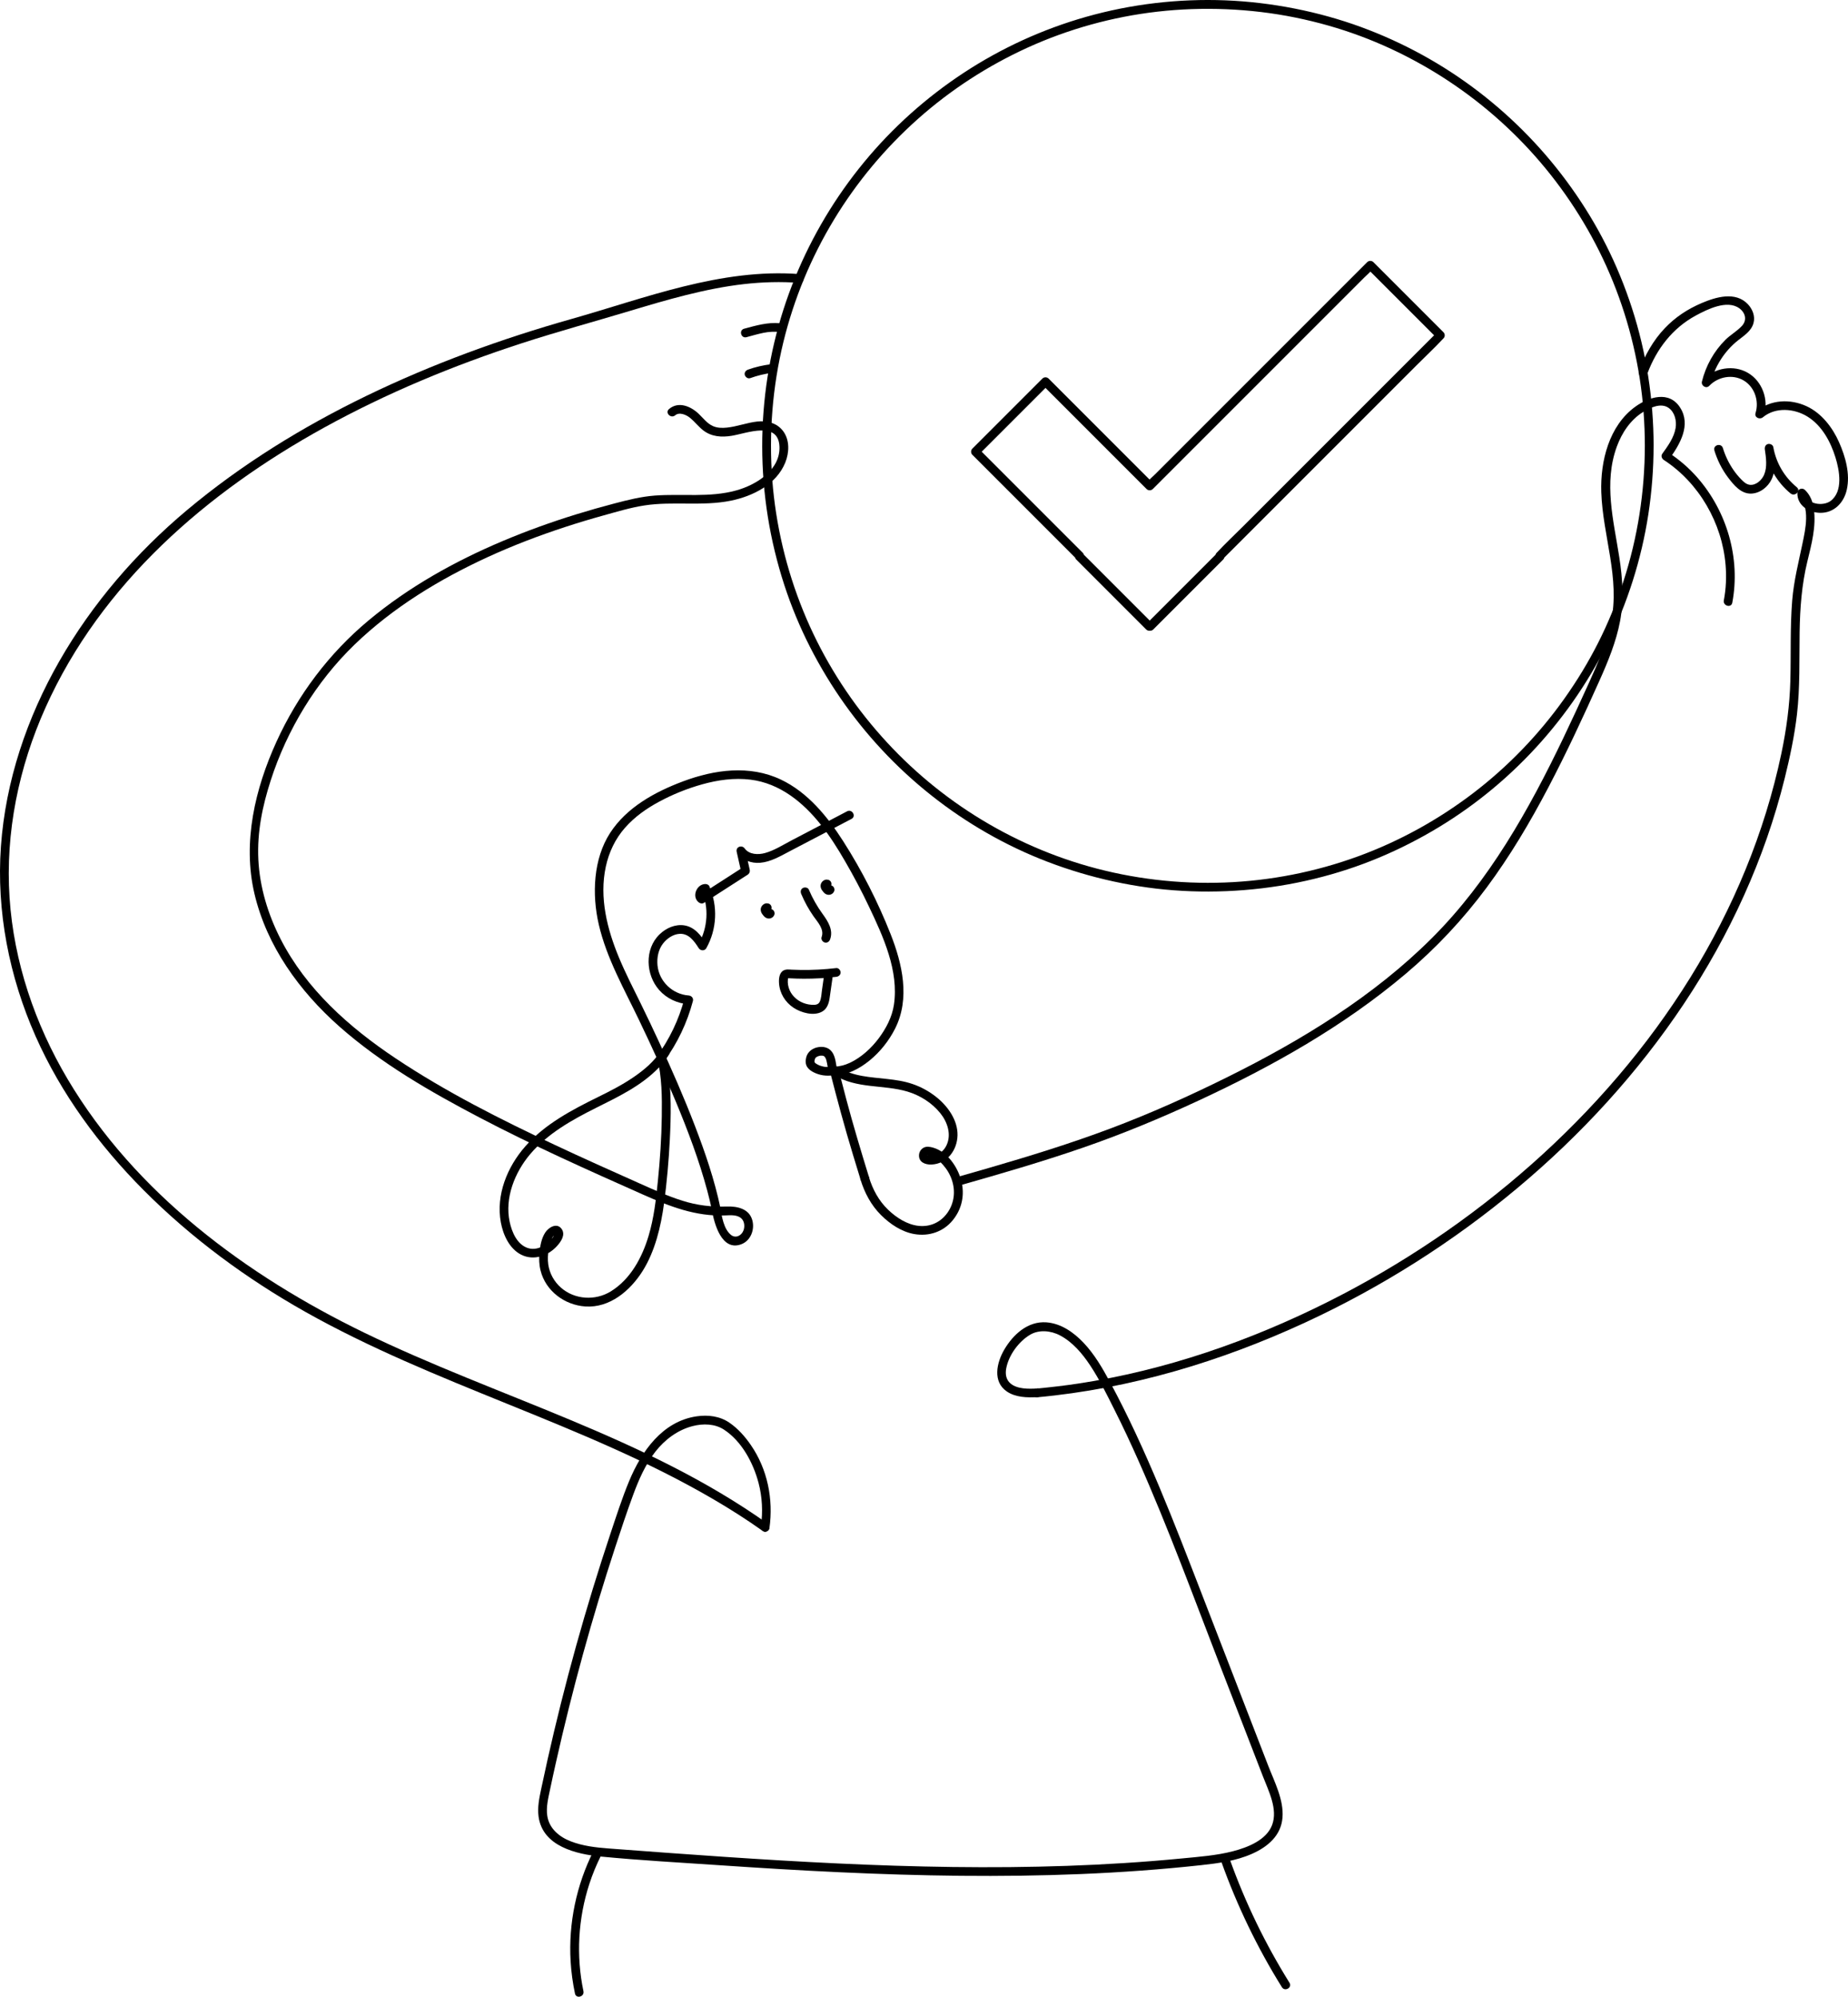 <?xml version="1.0" encoding="UTF-8"?><svg id="Capa_2" xmlns="http://www.w3.org/2000/svg" viewBox="0 0 757.81 818.63"><g id="Capa_1-2"><g><path d="M306.11,138.24c2.3-.62,4.6-1.3,6.93-1.78s4.56-.55,6.85-.34c.97,.09,1.8-.89,1.8-1.8,0-1.05-.83-1.71-1.8-1.8-5.1-.47-9.88,.94-14.75,2.25-2.24,.6-1.29,4.07,.96,3.47h0Z"/><path d="M307.65,155.03c1.43-.52,2.89-.96,4.37-1.32,.71-.17,1.43-.33,2.15-.46,.39-.07,.78-.14,1.17-.2,.17-.03,.33-.05,.5-.08,.11-.02,.22-.03,.34-.05-.2,.03-.19,.03,.02,0,.93-.12,1.85-.74,1.8-1.8-.04-.87-.8-1.93-1.8-1.8-3.25,.42-6.43,1.13-9.51,2.24-.88,.32-1.57,1.24-1.26,2.21,.28,.87,1.27,1.6,2.21,1.26h0Z"/><path d="M675.57,153.09c3.76-10.04,10.3-18.57,19.82-23.72,4.71-2.55,12.83-6.6,17.84-2.98,2.53,1.83,3.28,4.87,1.06,7.25-1.99,2.14-4.66,3.61-6.74,5.68-4.73,4.68-8.05,10.66-9.64,17.11-.42,1.69,1.73,3.09,3.01,1.75,3.56-3.73,9.52-4.88,14.06-2.22s6.44,8.45,4.92,13.37c-.57,1.86,1.72,2.82,3.01,1.75,5.18-4.29,12.93-3.65,18.38-.22,5.85,3.68,9.37,10.22,11.37,16.65,1.64,5.29,3.27,13.96-2.01,17.89-3.06,2.28-10.13,1.46-10-3.32l-3.07,1.27c4.85,4.58,2.76,13.72,1.58,19.4-1.63,7.84-3.57,15.37-4.23,23.41-.89,10.95-.47,21.94-.76,32.91-.27,10.08-1.6,19.92-3.67,29.78-6.85,32.58-19.83,63.64-37.34,91.91-17.71,28.58-39.93,54.26-65.07,76.54-25.18,22.32-53.34,41.27-83.41,56.36-32.22,16.16-66.91,28.2-102.61,33.59-5.55,.84-11.13,1.49-16.72,2.01-2.29,.21-2.31,3.81,0,3.6,38.18-3.5,75.24-14.64,109.96-30.69,31.19-14.42,60.46-32.97,86.83-55,26.13-21.83,49.41-47.19,68.32-75.54,18.84-28.25,33.24-59.57,41.4-92.57,2.13-8.6,4-17.36,5.02-26.16,1.29-11.2,.92-22.5,1.09-33.75,.15-9.8,.86-19.47,3.18-29,1.69-6.94,3.69-14.4,2.64-21.59-.42-2.91-1.5-5.68-3.67-7.72-1.14-1.08-3.03-.3-3.07,1.27-.14,5.06,4.59,8.01,9.21,8.14,5.74,.16,9.84-4.06,11.05-9.46,1.46-6.52-.54-13.55-3.18-19.51s-7.13-11.89-13.32-14.74c-6.68-3.08-14.67-2.77-20.45,2.02l3.01,1.75c1.99-6.44-.69-13.98-6.58-17.43s-13.77-2.1-18.43,2.78l3.01,1.75c1.73-7.03,5.65-13.33,11.33-17.86,2.51-2,5.46-3.79,6.36-7.1,.76-2.79-.38-5.69-2.31-7.73-5.06-5.36-13.14-2.95-18.99-.45s-10.81,5.82-15.05,10.26c-4.81,5.04-8.19,11.13-10.62,17.62-.81,2.17,2.66,3.11,3.47,.96h0Z"/><path d="M327.81,112.37c-32.22-2.44-63.09,9.81-93.55,18.43-28.81,8.15-57.07,18.45-84.03,31.51-26.18,12.69-51.14,28.07-73.48,46.77-20.85,17.46-38.94,38.41-52.45,62.05C11.04,294.33,2.29,320.23,.38,346.98c-1.9,26.65,3.4,53.44,14.19,77.81,10.48,23.67,26.1,44.84,44.31,63.14,19.53,19.62,42.1,36.25,66.19,49.83,26.44,14.91,54.63,26.31,82.7,37.7,28.92,11.73,57.98,23.53,84.97,39.33,6.88,4.03,13.61,8.31,20.1,12.92,1.89,1.34,3.69-1.78,1.82-3.11-50.05-35.57-110.53-51.66-165.25-78.2-48.27-23.41-93.94-57.18-121.69-103.99-13.39-22.59-22.06-48.1-23.8-74.38-1.77-26.73,3.79-53.55,14.74-77.92,22.87-50.92,66.15-88.29,114.25-114.8,25.75-14.19,53.04-25.48,80.98-34.56,14.69-4.78,29.62-8.83,44.41-13.28s30.88-9.19,46.86-11c7.52-.85,15.09-1.06,22.64-.49,2.31,.17,2.3-3.43,0-3.6h0Z"/><path d="M674.5,182.77c-.03,18.83-2.93,37.57-8.75,55.48s-13.82,33.48-24.28,48.22c-10.38,14.63-23.02,27.74-37.28,38.64s-30.28,19.76-47.2,25.95c-17.56,6.42-36.1,10.06-54.78,10.76s-37.71-1.51-55.84-6.64c-17.52-4.96-34.22-12.63-49.43-22.64s-28.38-21.92-39.79-35.69c-11.51-13.9-20.94-29.61-27.75-46.33-6.98-17.14-11.3-35.35-12.71-53.8-1.44-18.93,.06-38.07,4.56-56.52,4.31-17.67,11.33-34.62,20.76-50.17,9.32-15.38,20.96-29.31,34.39-41.26s28.65-21.81,44.99-29.25c16.82-7.65,34.9-12.65,53.26-14.74s37.99-1.36,56.55,2.42,35.31,10.08,51.31,19.02c15.65,8.74,29.94,19.81,42.33,32.75s22.92,27.9,30.97,44.03c8.18,16.4,13.77,34.07,16.59,52.18,1.42,9.13,2.09,18.37,2.1,27.6,0,2.32,3.6,2.32,3.6,0-.03-19.12-2.97-38.24-8.88-56.44s-14.08-34.23-24.78-49.27-23.49-28.27-38.06-39.45c-14.61-11.22-30.92-20.17-48.21-26.52S521.45,.88,502.46,.14c-19.21-.75-38.55,1.52-57.05,6.76-17.8,5.04-34.83,12.83-50.29,23-15.33,10.08-29.16,22.46-40.82,36.62-11.7,14.2-21.21,30.09-28.19,47.11-7.18,17.5-11.53,36.1-13,54.95-1.49,19.24,.06,38.74,4.61,57.49s11.56,35.4,21.18,51.27c9.51,15.7,21.4,29.97,35.13,42.15s29.26,22.3,45.98,29.85,35.43,12.79,54.14,14.98,38.8,1.4,57.76-2.44,35.93-10.26,52.2-19.31,30.75-20.32,43.43-33.61c12.64-13.25,23.31-28.4,31.47-44.8,8.34-16.77,14.09-34.8,16.93-53.32,1.42-9.29,2.14-18.67,2.15-28.07,0-2.32-3.6-2.32-3.6,0Z"/><path d="M591.9,136.19l-25.11-25.11-3.6-3.6c-.69-.69-1.86-.69-2.55,0l-9,9-21.62,21.62-26.15,26.15-22.59,22.59-7.4,7.4c-1.16,1.16-2.51,2.27-3.54,3.54-.05,.06-.1,.1-.16,.16h2.55l-14.5-14.5-22.92-22.92-5.31-5.31c-.69-.69-1.86-.69-2.55,0l-25.11,25.11-3.6,3.6c-.69,.69-.69,1.86,0,2.55l14.5,14.5,22.92,22.92,5.31,5.31v-2.55l-.16,.17c-.69,.69-.69,1.86,0,2.55l25.11,25.11,3.6,3.6c.69,.69,1.86,.69,2.55,0l.17-.16h-2.55l.17,.16c.69,.69,1.86,.69,2.55,0l25.11-25.11,3.6-3.6c.69-.69,.69-1.86,0-2.55l-.17-.17v2.55l9-9,21.62-21.62,26.15-26.15,22.59-22.59c3.64-3.64,7.43-7.17,10.94-10.94,.05-.05,.1-.1,.16-.16,1.64-1.64-.9-4.19-2.55-2.55l-9,9-21.62,21.62-26.15,26.15-22.59,22.59c-3.64,3.64-7.43,7.17-10.94,10.94-.05,.05-.1,.1-.16,.16-.69,.69-.69,1.86,0,2.55l.17,.17v-2.55l-25.11,25.11-3.6,3.6h2.55l-.17-.16c-.69-.69-1.86-.69-2.55,0l-.17,.16h2.55l-25.11-25.11-3.6-3.6v2.55l.16-.17c.69-.69,.69-1.86,0-2.55l-14.5-14.5-22.92-22.92-5.31-5.31v2.55l25.11-25.11,3.6-3.6h-2.55l14.5,14.5,22.92,22.92,5.31,5.31c.69,.69,1.86,.69,2.55,0l9-9,21.62-21.62,26.15-26.15,22.59-22.59,7.4-7.4c1.16-1.16,2.51-2.27,3.54-3.54,.05-.06,.1-.1,.16-.16h-2.55l25.11,25.11,3.6,3.6c1.64,1.64,4.19-.9,2.55-2.55Z"/><path d="M295.41,495.2c-2.41-11.52-6.26-22.72-10.47-33.68-4.45-11.59-9.43-22.97-14.65-34.24-2.46-5.32-4.97-10.62-7.56-15.88-3.05-6.19-6.21-12.34-8.87-18.71-4.88-11.7-8.18-24.7-5.44-37.37,1.27-5.9,3.87-11.41,7.88-15.95s8.78-7.88,13.97-10.68c5.58-3.01,11.55-5.41,17.65-7.12,6.43-1.8,13.2-2.75,19.87-1.92,11.98,1.49,21.5,9.27,28.79,18.44,3.72,4.67,6.9,9.74,9.89,14.89,3.57,6.14,6.89,12.42,9.93,18.84,5.81,12.23,12.25,26.23,10.17,40.13-.75,5.01-3.2,9.68-6.2,13.7s-7.13,7.86-11.85,10.08c-1.99,.93-4.15,1.52-6.35,1.58-1.18,.04-2.03,1.12-1.74,2.28,2.92,11.4,5.98,22.75,9.4,34.01,1.01,3.33,2.03,6.65,3.05,9.97,.68,2.21,4.15,1.27,3.47-.96-3.26-10.6-6.46-21.2-9.31-31.91-1.07-4.02-2.11-8.04-3.14-12.07l-1.74,2.28c5.36-.16,10.21-2.72,14.3-6.02,4.39-3.54,8.06-8.16,10.6-13.19,6.22-12.33,2.97-26.53-1.86-38.76-5.21-13.19-11.78-26.1-19.43-38.06-6.46-10.1-14.56-20.07-25.63-25.3-12.8-6.04-27.2-4.05-40.06,.77-11.49,4.31-23.1,10.62-29.93,21.2s-7.49,25.08-4.6,37.52c3.23,13.9,10.43,26.46,16.54,39.22,5.31,11.08,10.44,22.25,15.15,33.61,4.89,11.79,9.43,23.79,12.75,36.12,.72,2.69,1.38,5.4,1.95,8.12,.47,2.27,3.95,1.31,3.47-.96h0Z"/><path d="M315.09,370.44c-.11-.04-.22-.04-.34-.06-.1-.01-.21-.04-.32-.04-.09,0-.22,.03-.29,.03-.04,0-.19,.02-.27,.04-.04,0-.08,.02-.12,.04-.31,.12-.5,.21-.76,.41-.21,.16-.31,.26-.47,.47-.09,.12-.19,.23-.25,.36-.1,.2-.2,.41-.25,.63s-.09,.47-.07,.7,.04,.49,.12,.72c.1,.31,.24,.63,.42,.9s.4,.54,.62,.81c.12,.14,.24,.28,.38,.4,.17,.14,.35,.3,.55,.4,.16,.08,.35,.16,.52,.22,.04,.01,.08,.03,.13,.04,.22,.04,.46,.09,.69,.07s.47-.04,.68-.12c.17-.07,.36-.13,.51-.23s.31-.22,.44-.34c.29-.29,.41-.58,.56-.95,.08-.24,.09-.48,.03-.72-.01-.24-.08-.46-.21-.67-.11-.21-.27-.38-.46-.51-.17-.16-.38-.27-.61-.32-.46-.1-.98-.08-1.39,.18l-.36,.28c-.22,.22-.38,.49-.46,.79v.03l.17-.43s-.03,.05-.05,.08l.28-.36s-.06,.06-.09,.09l.36-.28s-.07,.05-.11,.06l.43-.18c-.06,.03-.12,.04-.19,.05l.48-.06c-.07,0-.13,0-.2,0l.48,.06c-.07-.01-.13-.03-.2-.06l.43,.18c-.09-.04-.17-.09-.24-.15l.36,.28c-.21-.18-.39-.4-.55-.62l.28,.36c-.14-.18-.27-.37-.36-.58l.18,.43c-.04-.1-.07-.21-.09-.32l.06,.48c0-.08-.01-.15,0-.23l-.06,.48c.01-.07,.03-.14,.05-.2l-.18,.43c.03-.08,.07-.15,.12-.21l-.28,.36c.04-.05,.09-.1,.15-.15l-.36,.28s.09-.06,.14-.08l-.43,.18c.05-.02,.1-.03,.16-.04l-.48,.06s.09,0,.13,0l-.48-.06s.06,.02,.1,.03c.24,.08,.48,.09,.72,.03,.24-.01,.46-.08,.67-.21,.21-.11,.38-.27,.51-.46,.16-.17,.27-.38,.32-.61,.1-.46,.08-.98-.18-1.39l-.28-.36c-.22-.22-.49-.38-.79-.46h0Z"/><path d="M339.64,360.72c-.11-.04-.22-.04-.34-.06-.1-.01-.21-.04-.32-.04-.09,0-.22,.03-.29,.03-.04,0-.19,.02-.27,.04-.04,0-.08,.02-.12,.04-.31,.12-.5,.21-.76,.41-.21,.16-.31,.26-.47,.47-.09,.12-.19,.23-.25,.36-.1,.2-.2,.41-.25,.63s-.09,.47-.07,.7,.04,.49,.12,.72c.1,.31,.24,.63,.42,.9s.4,.54,.62,.81c.12,.14,.24,.28,.38,.4,.17,.14,.35,.3,.55,.4,.16,.08,.35,.16,.52,.22,.04,.01,.08,.03,.13,.04,.22,.04,.46,.09,.69,.07s.47-.04,.68-.12c.17-.07,.36-.13,.51-.23s.31-.22,.44-.34c.29-.29,.41-.58,.56-.95,.08-.24,.09-.48,.03-.72-.01-.24-.08-.46-.21-.67-.11-.21-.27-.38-.46-.51-.17-.16-.38-.27-.61-.32-.46-.1-.98-.08-1.39,.18l-.36,.28c-.22,.22-.38,.49-.46,.79v.03l.17-.43s-.03,.05-.05,.08l.28-.36s-.06,.06-.09,.09l.36-.28s-.07,.05-.11,.06l.43-.18c-.06,.03-.12,.04-.19,.05l.48-.06c-.07,0-.13,0-.2,0l.48,.06c-.07-.01-.13-.03-.2-.06l.43,.18c-.09-.04-.17-.09-.24-.15l.36,.28c-.21-.18-.39-.4-.55-.62l.28,.36c-.14-.18-.27-.37-.36-.58l.18,.43c-.04-.1-.07-.21-.09-.32l.06,.48c0-.08-.01-.15,0-.23l-.06,.48c.01-.07,.03-.14,.05-.2l-.18,.43c.03-.08,.07-.15,.12-.21l-.28,.36c.04-.05,.09-.1,.15-.15l-.36,.28s.09-.06,.14-.08l-.43,.18c.05-.02,.1-.03,.16-.04l-.48,.06s.09,0,.13,0l-.48-.06s.06,.02,.1,.03c.24,.08,.48,.09,.72,.03,.24-.01,.46-.08,.67-.21,.21-.11,.38-.27,.51-.46,.16-.17,.27-.38,.32-.61,.1-.46,.08-.98-.18-1.39l-.28-.36c-.22-.22-.49-.38-.79-.46h0Z"/><path d="M328.58,366.55c1.35,3.21,3.03,6.27,5.03,9.12,1.7,2.42,4.5,5.32,3.31,8.52-.34,.91,.38,1.97,1.26,2.21,1.01,.28,1.87-.34,2.21-1.26,1.44-3.87-.9-7.46-3.09-10.47s-4.13-6.41-5.62-9.94c-.38-.9-1.7-1.09-2.46-.65-.93,.54-1.03,1.56-.65,2.46h0Z"/><path d="M342.89,396.9c-4.83,.57-9.7,.83-14.57,.76-1.2-.02-2.4-.06-3.59-.11s-2.39-.25-3.46,.34c-1.74,.96-1.93,3.42-1.82,5.17,.26,4.14,2.52,7.84,5.97,10.11,3.09,2.04,8.29,3.53,11.74,1.56,1.97-1.12,2.7-3.28,3.02-5.39,.42-2.75,.78-5.51,1.18-8.26,.14-.96-.24-1.93-1.26-2.21-.84-.23-2.08,.29-2.21,1.26l-.83,5.85c-.21,1.5-.25,3.3-.9,4.7s-2.16,1.35-3.47,1.26c-1.46-.1-2.95-.52-4.25-1.18-2.76-1.41-4.8-3.92-5.3-7.02-.11-.66-.12-1.35-.07-2.02,.02-.27,.1-.5,.13-.77,.01-.11-.18,.09-.23,.1,.21-.04,.5,.02,.71,.03,1.97,.11,3.94,.18,5.92,.18,4.44,.02,8.88-.25,13.3-.77,.97-.11,1.8-.75,1.8-1.8,0-.88-.83-1.91-1.8-1.8h0Z"/><path d="M340.61,437.41c.39-.05-.19,.01-.31,.02-.21,.02-.42,.02-.63,.03-.45,0-.89-.04-1.34-.06-.28-.02,.28,.05,0,0-.1-.02-.21-.03-.31-.05-.21-.04-.41-.08-.62-.13-.44-.1-.87-.24-1.29-.39-.1-.04-.2-.08-.29-.12,.07,.03,.31,.14,0,0-.19-.09-.38-.18-.57-.28-.15-.08-.31-.17-.45-.26-.08-.05-.16-.1-.23-.15-.06-.04-.12-.08-.17-.12l.14,.11c-.13-.03-.31-.28-.4-.37-.28-.27,.05,.04,.03,.05-.01,0-.12-.2-.14-.23-.2-.32,.02,.06,.02,.06-.03-.02-.07-.3-.08-.31,.02,.1,0,.31,.03,0,0-.05,.02-.49,0-.24-.02,.23,.02-.11,.03-.16,.02-.11,.04-.21,.07-.32s.06-.21,.09-.32c.02-.05,.15-.36,.06-.17s.07-.11,.09-.15c.04-.06,.08-.12,.12-.19-.18,.29-.09,.11-.02,.04,.1-.1,.2-.19,.3-.29-.28,.26,.1-.05,.21-.12,.11-.06,.6-.27,.21-.13,.36-.13,.72-.25,1.1-.33,.09-.02,.2-.04,.29-.05-.4,.03-.12,.02-.04,.02,.2,0,.39-.02,.59,0,.09,0,.2,0,.29,.02-.07-.01-.37-.09-.05,0,.09,.03,.19,.05,.28,.07,.32,.08-.14-.1,.04,0,.08,.05,.17,.09,.25,.14,.05,.03,.3,.2,.09,.05s.02,.02,.06,.07c.06,.06,.12,.12,.18,.18,.04,.05,.21,.27,.06,.06s-.01-.01,0,.02c.11,.18,.22,.37,.32,.56,.05,.09,.18,.26-.02-.07,.06,.09,.08,.21,.12,.31,.07,.19,.12,.38,.18,.58,.11,.39,.19,.79,.26,1.18,.2,1.05,.37,2.1,.55,3.15,.16,.93,1.35,1.54,2.21,1.26,1-.32,1.43-1.22,1.26-2.21-.36-2.05-.54-4.25-1.51-6.13-.49-.95-1.3-1.82-2.27-2.29-1.22-.58-2.5-.66-3.81-.45-2.36,.38-4.44,1.87-5,4.28-.31,1.31-.32,2.74,.45,3.9,.64,.97,1.63,1.66,2.66,2.17,2.47,1.23,5.14,1.59,7.86,1.21,.94-.13,1.53-1.37,1.26-2.21-.33-1.03-1.21-1.4-2.21-1.26h0Z"/><path d="M347.36,332.63l-22.81,11.94c-3.49,1.83-7.02,4.1-10.84,5.16-2.76,.76-6.46,.69-8.32-1.86-1.17-1.61-3.76-.7-3.29,1.39l1.86,8.28,.83-2.03-17.98,11.57,2.18,.28c-.45-.37-.3-1.32,.33-1.31l-1.55-.89c3,6.95,2.46,15.19-1.23,21.77h3.11c-2.2-3.4-4.81-6.92-9.1-7.55-3.73-.54-7.41,1.12-10.07,3.68-6.25,6.02-5.72,16.56-.17,22.84,3.07,3.48,7.49,5.51,12.09,5.84l-1.74-2.28c-2.27,8.61-6.15,16.67-11.41,23.84-.58,.79-.13,2,.65,2.46,.91,.54,1.89,.13,2.46-.65,5.44-7.41,9.43-15.82,11.78-24.7,.32-1.2-.57-2.19-1.74-2.28-6.58-.47-12.14-5.73-12.78-12.34-.3-3.1,.32-6.42,2.25-8.93,1.59-2.07,4.1-3.83,6.77-4,3.82-.24,6.04,3.01,7.89,5.87,.71,1.11,2.42,1.22,3.11,0,4.38-7.8,4.77-17.22,1.23-25.4-.24-.57-.98-.88-1.55-.89-3.61-.04-5.77,5.07-2.87,7.45,.6,.5,1.47,.74,2.18,.28l17.98-11.57c.7-.45,1.01-1.22,.83-2.03l-1.86-8.28-3.29,1.39c2.17,2.98,5.77,4.35,9.41,4.05,4.37-.37,8.24-2.69,12.04-4.68l25.45-13.32c2.05-1.07,.24-4.18-1.82-3.11h0Z"/><path d="M271.14,430.59c-2.77,4.54-7,8.07-11.35,11.04-4.56,3.12-9.45,5.63-14.4,8.06-10.81,5.32-21.93,11.14-30,20.32-7.37,8.38-12.07,19.87-10.02,31.11,.93,5.09,3.48,10.79,8.31,13.26,5.14,2.63,11.08,.53,14.78-3.58,1.58-1.76,3.47-4.48,1.93-6.84-1.89-2.89-5.42-.81-6.8,1.35-1.59,2.47-2.09,5.46-2.37,8.33-.24,2.42-.15,4.85,.44,7.22,2.08,8.43,9.88,14.21,18.38,14.77,10.03,.66,18.37-6.46,23.44-14.48s7.55-18.19,8.84-27.91c1.15-8.66,1.92-17.39,2.36-26.12,.48-9.6,.66-19.34-.68-28.88-.26-1.84-.59-3.68-1.05-5.48-.57-2.24-4.04-1.29-3.47,.96,1.97,7.78,2.01,16.07,1.9,24.04-.12,8.87-.72,17.74-1.62,26.57-.77,7.59-1.6,15.03-3.81,22.41-2.65,8.85-7.39,17.72-15.48,22.71-6.33,3.9-14.82,3.43-20.46-1.55-2.78-2.46-4.64-5.78-5.18-9.46-.31-2.09-.15-4.28,.18-6.36,.2-1.26,.49-2.55,1.02-3.72,.24-.53,.52-1.11,.89-1.56,.16-.2,.45-.33,.59-.52l.16-.09c.28-.03,.18-.14-.31-.32-.02,0-.24,.76-.3,.88-.23,.45-.56,.86-.89,1.24-.8,.94-1.72,1.79-2.76,2.45-1.98,1.27-4.36,1.98-6.68,1.32-4.6-1.3-6.83-6.58-7.73-10.83-2.1-9.84,2.11-20.31,8.43-27.77,7.19-8.48,17.12-14.01,26.92-18.92,9.08-4.55,18.5-8.98,25.67-16.39,1.6-1.65,3.04-3.46,4.24-5.42s-1.9-3.79-3.11-1.82h0Z"/><path d="M342.96,441.05c2.32,0,2.32-3.6,0-3.6s-2.32,3.6,0,3.6h0Z"/><path d="M342.12,440.72c9.02,5.75,20.12,3.87,29.99,6.81,5.17,1.54,10.04,4.61,13.45,8.82,2.95,3.64,4.7,8.76,2.56,13.24-1.05,2.19-2.93,3.76-5.34,4.18-.52,.09-1.06,.11-1.6,.08-.27-.02-.51-.05-.77-.1-.28-.05-.03-.02,.05,.11,.1,.15,0-.12-.02-.07-.08,.15,.16-.26,.07-.13-.18,.29-.42-.09,.04,.1,.52,.22,1.18,.23,1.72,.43,.57,.22,1.12,.51,1.63,.84,1.07,.7,2,1.65,2.85,2.6,1.6,1.8,2.87,3.96,3.62,6.26,1.5,4.57,.92,9.44-1.89,13.38s-7.16,5.83-11.84,5.31-9.09-3.36-12.5-6.65c-3.8-3.67-6.29-8.29-7.81-13.32-.67-2.21-4.15-1.27-3.47,.96,1.66,5.46,4.36,10.56,8.43,14.6,3.72,3.69,8.42,6.87,13.66,7.78,5.96,1.03,11.87-.92,15.73-5.65s4.99-10.54,3.5-16.25-5.75-11.87-11.55-13.54c-1.25-.36-2.74-.62-3.94,.06-1.06,.59-1.76,1.73-1.83,2.94-.18,2.96,2.53,4.02,5.07,3.93,6.44-.24,10.6-5.89,10.72-12.01s-3.93-11.86-8.66-15.63c-2.92-2.33-6.2-4.15-9.74-5.36s-6.91-1.67-10.43-2.07c-6.78-.78-13.97-.98-19.9-4.76-1.96-1.25-3.77,1.87-1.82,3.11h0Z"/><path d="M291.94,496.16c.95,5.54,4.02,17.05,12.1,13.94,3.77-1.45,5.46-5.87,4.51-9.64-1.22-4.9-6.18-5.97-10.6-5.81-6.28,.23-12.15-.49-18.16-2.38-5.97-1.88-11.68-4.48-17.39-7.03-11.64-5.19-23.27-10.39-34.81-15.81-22.41-10.52-44.72-21.76-65.35-35.52-19.02-12.68-36.7-28.37-47.22-49-5.14-10.08-8.53-21.19-9.08-32.53s1.72-22.01,5.07-32.42c6.7-20.79,18.63-40.47,34.36-55.66,15.8-15.26,34.93-26.87,54.82-35.99,10.21-4.68,20.72-8.69,31.39-12.19,5.27-1.73,10.59-3.33,15.94-4.81s11.06-3.21,16.69-4.08c11.76-1.82,23.79,.43,35.51-1.96,8.99-1.84,18.64-6.62,22.29-15.61,1.65-4.08,1.88-9.19-.84-12.87-2.5-3.38-6.61-4.41-10.63-3.97-4.22,.46-8.23,2.05-12.45,2.49-1.96,.21-4.02,.17-5.84-.67-2.31-1.07-3.9-3.21-5.69-4.93-3.25-3.14-8.34-5.32-12.24-1.99-1.76,1.51,.79,4.04,2.55,2.55s4.64-.17,6.18,1.11c1.88,1.55,3.36,3.52,5.28,5.03,3.44,2.68,7.55,2.93,11.71,2.26,6.07-.98,19.14-6.31,19.59,4.42,.4,9.66-9.62,15.73-17.73,17.98-10.9,3.03-22.29,1.27-33.41,2.11-5.64,.43-11.06,1.8-16.52,3.23s-10.48,2.86-15.67,4.46c-10.29,3.18-20.44,6.83-30.36,11.03-19.6,8.29-38.4,18.79-54.79,32.45-16.2,13.49-29.04,30.56-37.78,49.74s-14.01,41.19-9.03,62.33c5.06,21.47,18.42,39.91,34.73,54.36,17.19,15.22,37.42,26.83,57.67,37.45,21.89,11.47,44.47,21.55,67.05,31.58,10.78,4.79,21.61,9.02,33.6,8.49,2.18-.1,5.15-.36,6.79,1.41,1.11,1.2,1.25,3.12,.75,4.61-.78,2.29-3.26,3.52-5.18,1.97-3-2.42-3.75-7.55-4.36-11.06-.39-2.28-3.86-1.31-3.47,.96h0Z"/><path d="M393.51,486.02c16.89-4.81,33.76-9.69,50.36-15.42,16.27-5.61,32.14-12.19,47.75-19.44,30.13-13.99,59.4-30.42,84.85-51.94,12.45-10.53,23.54-22.34,33.24-35.44,9.54-12.86,17.73-26.67,25.16-40.83,7.51-14.3,14.33-28.97,20.94-43.72,3.55-7.92,6.92-16.04,8.54-24.61s1.04-17.38-.31-26.06c-2.35-15.15-6.5-30.54-1.01-45.51,2.08-5.67,5.63-11,10.85-14.2,2.87-1.76,7.25-3.83,10.39-1.61,2.51,1.77,3.34,5.34,2.85,8.23-.67,3.99-3.21,7.42-5.51,10.63-.58,.82-.11,1.97,.65,2.46,14.48,9.42,23.93,25.9,25.35,43.07,.4,4.85,.19,9.73-.72,14.52-.43,2.26,3.04,3.23,3.47,.96,3.45-18.23-2.19-37.49-14.39-51.39-3.47-3.95-7.49-7.39-11.89-10.26l.65,2.46c4.22-5.92,8.77-13.7,4.26-20.79s-12.8-4.4-18.29-.47c-10.87,7.77-14.49,22.43-14.06,35.14,.6,17.93,7.8,35.27,3.97,53.3-1.85,8.71-5.43,16.92-9.09,24.99-3.41,7.5-6.85,14.98-10.41,22.41-14.17,29.56-30.5,58.69-53.87,82.04-24,23.98-53.56,42-83.79,56.99-15.66,7.77-31.65,14.96-48.02,21.11-16.45,6.18-33.25,11.37-50.13,16.26-4.24,1.23-8.49,2.45-12.74,3.65-2.22,.63-1.28,4.11,.96,3.47h0Z"/><path d="M703,184.64c1.23,4.03,3.13,7.84,5.68,11.2,2.28,3,5.25,6.66,9.41,6.53,3.62-.11,6.92-2.71,8.41-5.92,1.92-4.14,1.29-8.79,.67-13.14l-3.47,.96c1.25,7.02,5.05,13.51,10.56,18.04,1.78,1.46,4.34-1.07,2.55-2.55-5.09-4.19-8.48-9.96-9.63-16.45-.17-.96-1.34-1.49-2.21-1.26-1.04,.27-1.39,1.26-1.26,2.21,.48,3.34,1.06,7.15-.3,10.37-.93,2.19-3.34,4.44-5.89,4.13-1.45-.18-2.55-1.23-3.53-2.24-1.16-1.2-2.22-2.48-3.16-3.85-1.9-2.76-3.35-5.77-4.33-8.98-.67-2.21-4.15-1.27-3.47,.96h0Z"/><path d="M425.35,569.25c-3.52,.22-8.25,.3-11.01-2.08-1.77-1.52-2.14-3.77-1.75-5.99,.97-5.51,5.15-11.21,9.88-13.99,3.55-2.08,8.36-1.72,12.21,.31,5.18,2.73,9.16,7.46,12.35,12.27,3.86,5.82,6.97,12.22,10.1,18.46,3.36,6.68,6.53,13.46,9.57,20.3,12.47,28.04,23.02,56.95,34.09,85.57l17.1,44.19c2.3,5.95,6.19,13.44,3.77,19.91-2.34,6.25-10.1,9.23-16.02,10.77-6.86,1.78-14.03,2.29-21.06,2.97-7.88,.76-15.77,1.39-23.66,1.89-15.59,1-31.21,1.51-46.83,1.66-31.31,.29-62.6-.9-93.85-2.74-15.64-.92-31.28-2-46.9-3.14-7.91-.58-15.81-1.17-23.72-1.76-5.28-.4-10.62-1.01-15.59-2.94-4.69-1.82-8.83-5.23-9.61-10.45-.54-3.63,.42-7.35,1.16-10.89s1.58-7.37,2.41-11.05c3.34-14.9,7.05-29.72,11.1-44.44,4.06-14.72,8.47-29.34,13.23-43.85,2.34-7.12,4.69-14.25,7.29-21.28,2.31-6.26,5.02-12.53,9.16-17.81,3.84-4.9,9.08-8.85,15.17-10.44,4.39-1.15,9.19-1,12.88,1.39,7.33,4.74,12.08,13.68,14.24,21.9,1.51,5.75,1.82,11.79,.98,17.67-.14,.97,.24,1.92,1.26,2.21,.84,.24,2.08-.3,2.21-1.26,1.7-11.93-.77-24.29-7.68-34.27-2.38-3.45-5.23-6.65-8.7-9.04-3.94-2.72-8.77-3.31-13.45-2.63-14.05,2.05-22.64,14.38-27.69,26.55-2.93,7.06-5.27,14.39-7.69,21.63-2.51,7.52-4.92,15.07-7.24,22.64-4.75,15.52-9.11,31.17-13.06,46.92-1.93,7.69-3.76,15.4-5.49,23.13-.89,3.96-1.75,7.93-2.59,11.9-.79,3.74-1.6,7.57-1.06,11.41,1.7,12.12,15.41,15.34,25.62,16.32,16.03,1.55,32.15,2.43,48.22,3.52,33.03,2.25,66.1,4.03,99.2,4.36,32.92,.32,65.89-.79,98.62-4.36,7.1-.77,14.25-1.73,20.83-4.63s11.97-7.53,12.56-14.84-3.29-14.68-5.85-21.3l-9.09-23.49-17.96-46.43c-5.74-14.84-11.45-29.71-17.61-44.38s-12.66-28.93-20.14-42.83c-3.11-5.78-6.38-11.47-10.92-16.27-4.04-4.26-9.22-7.93-15.24-8.38-7.65-.56-13.68,5.03-17.3,11.22-3.1,5.31-4.88,13.11,1.12,17.16,3.55,2.4,8.32,2.53,12.44,2.27,2.3-.14,2.32-3.74,0-3.6h0Z"/><path d="M239.26,816.38c-3.07-14.55-2.19-29.82,2.4-43.96,1.31-4.02,2.92-7.92,4.81-11.69,1.04-2.06-2.07-3.89-3.11-1.82-7,13.91-10.28,29.62-9.37,45.17,.26,4.45,.87,8.89,1.79,13.25,.48,2.27,3.95,1.31,3.47-.96h0Z"/><path d="M500.86,763.35c6.42,17.95,14.73,35.19,24.81,51.37,1.22,1.96,4.34,.16,3.11-1.82-9.92-15.92-18.13-32.85-24.45-50.51-.77-2.17-4.25-1.23-3.47,.96h0Z"/></g></g></svg>
